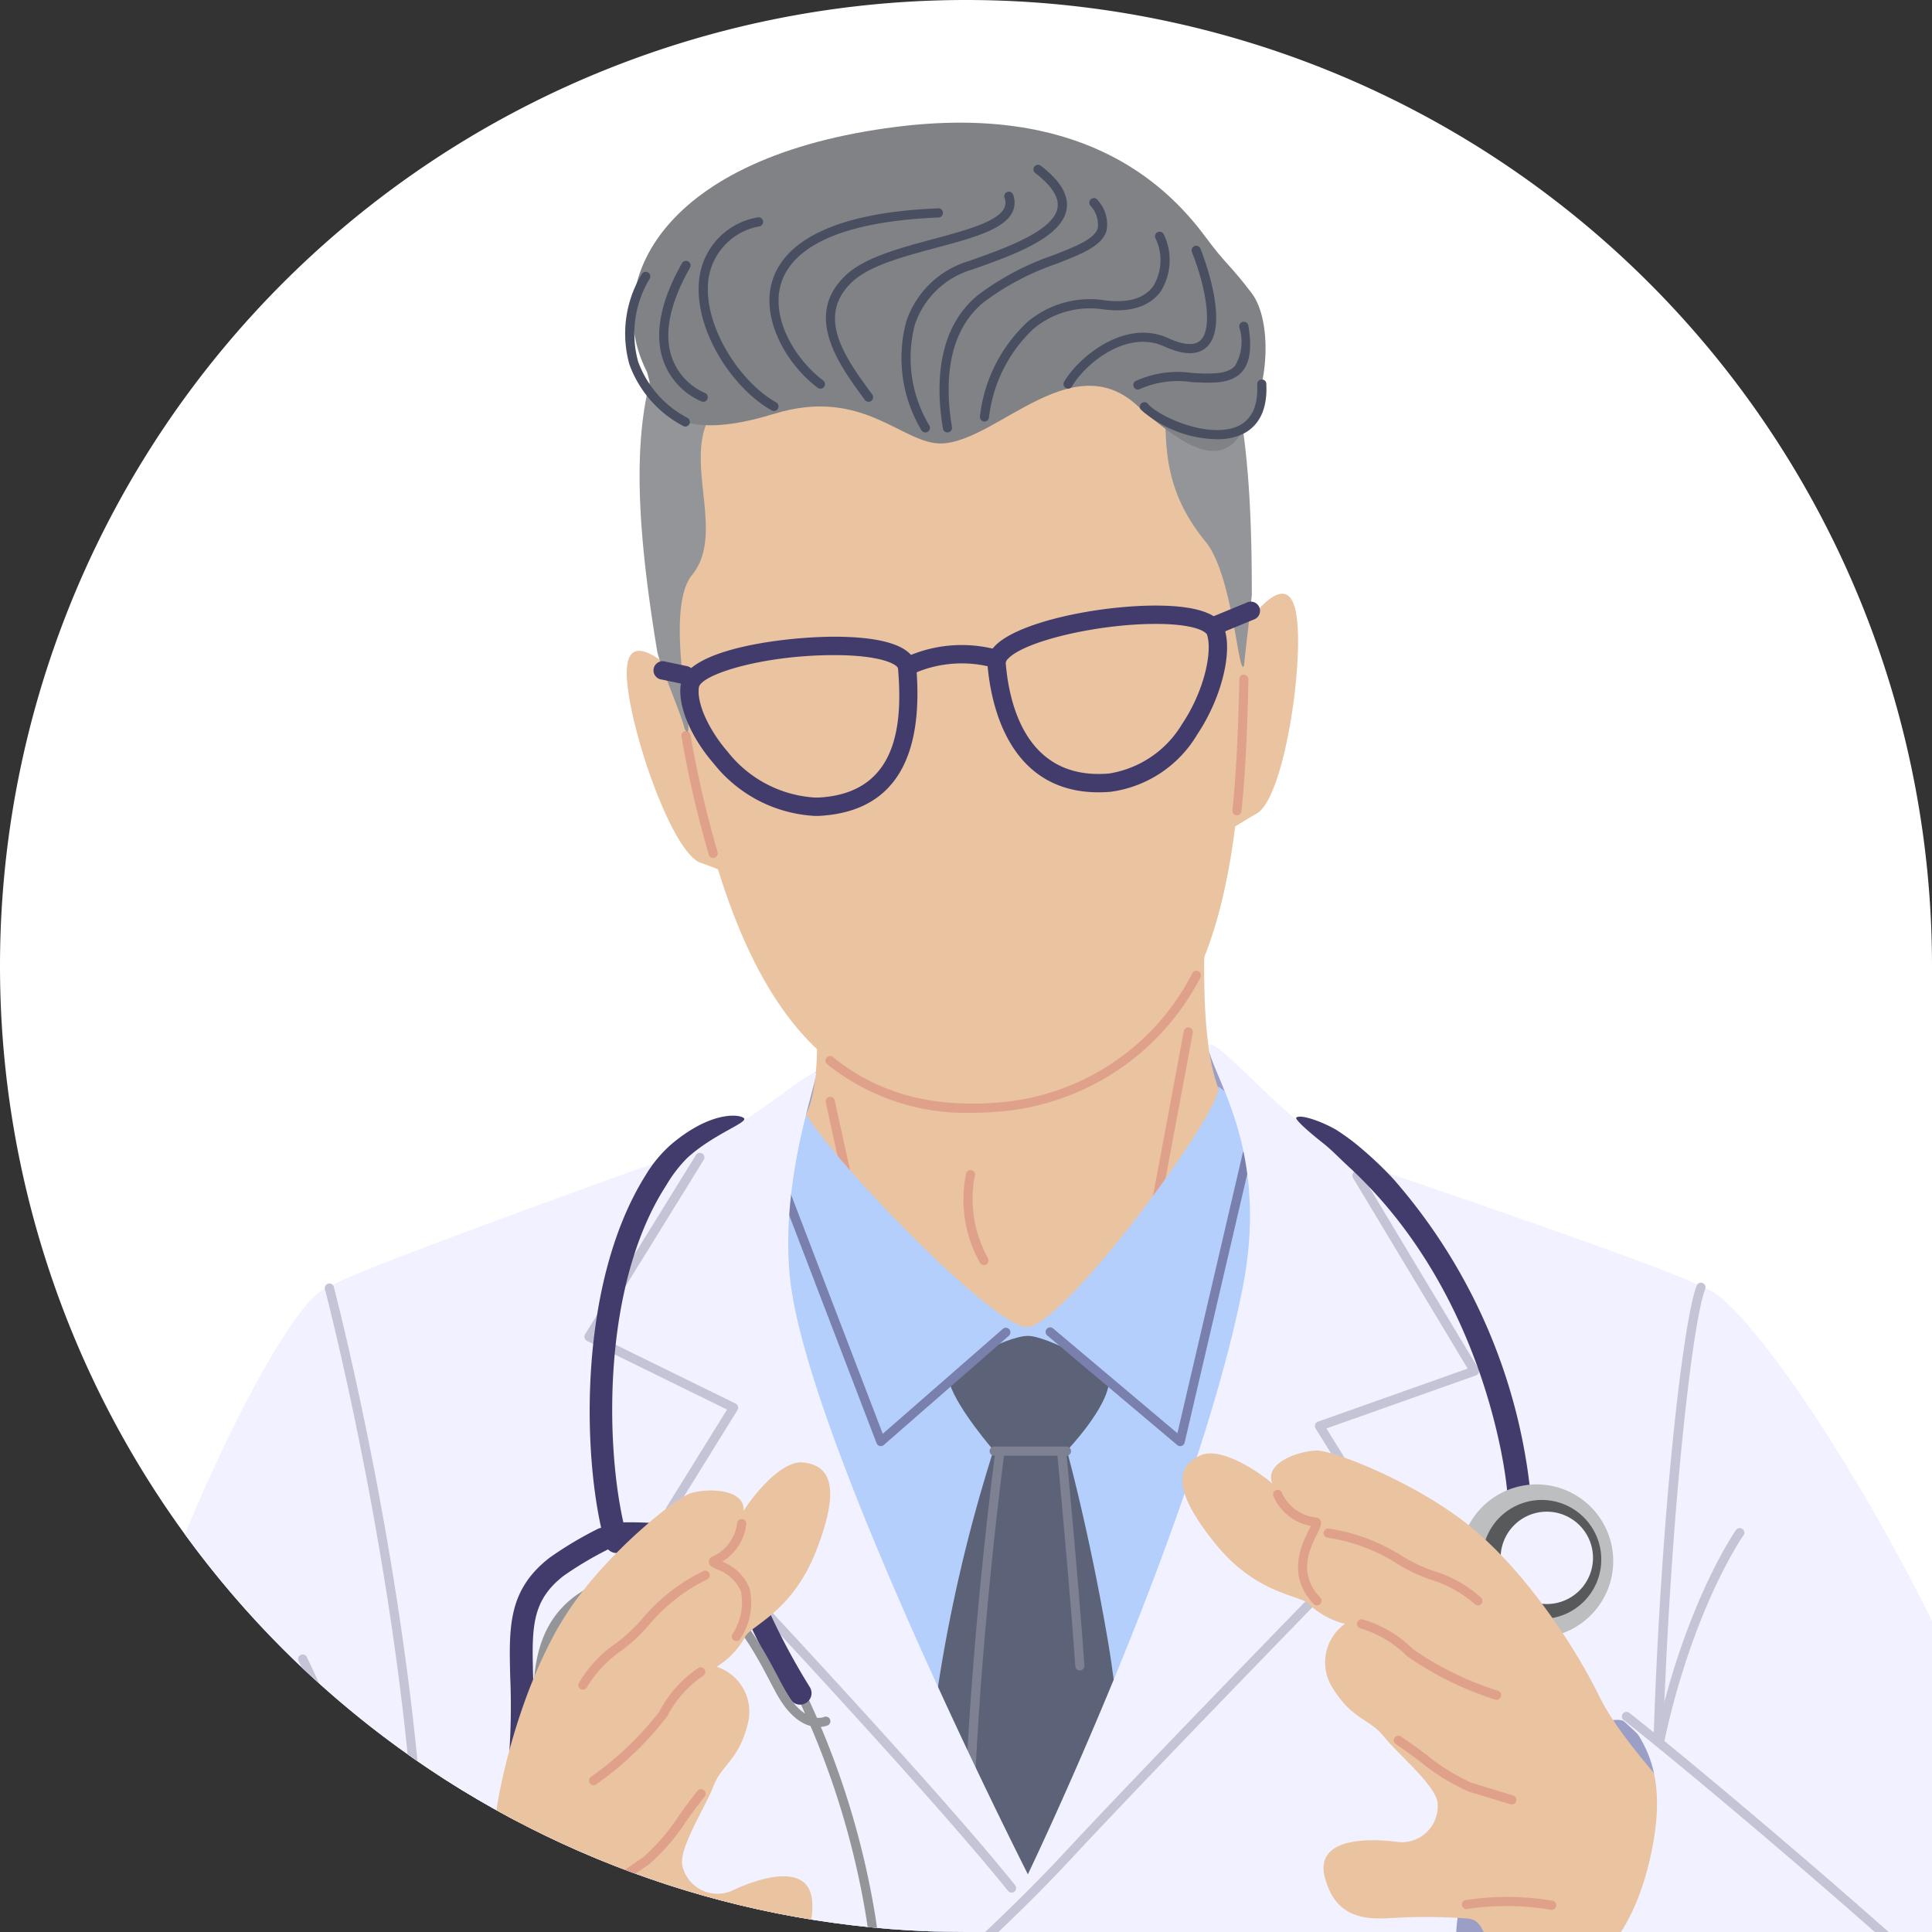 <svg xmlns="http://www.w3.org/2000/svg" xmlns:xlink="http://www.w3.org/1999/xlink" width="126" height="126" viewBox="0 0 126 126"><rect x="0" y="0" width="126" height="126" fill="#333333" stroke="none"/><defs><clipPath id="a"><path d="M488,946a63,63,0,0,1,63,63v63H488a63,63,0,0,1,0-126Z" fill="#fff"/></clipPath></defs><g transform="translate(-425 -946)"><path d="M488,946a63,63,0,0,1,63,63v63H488a63,63,0,0,1,0-126Z" fill="#fff"/><g clip-path="url(#a)"><g transform="translate(270.799 897.796)"><path d="M236.736,120.778a46.409,46.409,0,0,0-3.653-3.917l-13.489.815-12.249.452-3.563,3.859-3.351,6.976c-.22,16.381,37.4,6.662,38.386,4.389S237.52,121.909,236.736,120.778Z" fill="#9b9fc6"/><path d="M199.777,93.562c-1.567-1.655-4.606-4.634-4.7-1.624s2.852,11.876,4.828,12.54,3.761,1.828,3.333-.3S199.777,93.562,199.777,93.562Z" fill="#eac3a0"/><path d="M234.362,90.491c1.253-1.905,3.721-5.374,4.342-2.427s-.719,12.192-2.549,13.2-3.38,2.462-3.331.3S234.362,90.491,234.362,90.491Z" fill="#eac3a0"/><path d="M234.872,121.094c-3.071-2.6-1.93-13.226-1.93-17.367l-12.322-.494-14.116.629c0,4.14,2.542,15.54-.531,18.143s-5.531,1.951-5.531,1.951,11.533,28.118,20.179,28.118S240.8,123.956,240.8,123.956A11.777,11.777,0,0,1,234.872,121.094Z" fill="#eac3a0"/><path d="M235.35,90.4c-.013,16.846-2.357,28.815-15.908,30-13.478,1.176-18.279-10.453-21-27.076C195.566,75.8,195,64.542,214.054,62.838,232.5,61.189,235.365,72.87,235.35,90.4Z" fill="#eac3a0"/><path d="M217.588,120.778a14.422,14.422,0,0,1-9.418-3.153.3.3,0,1,1,.375-.465c2.924,2.36,6.481,3.32,10.871,2.938a15.553,15.553,0,0,0,12.533-8.4.3.3,0,1,1,.525.284,16.244,16.244,0,0,1-13.007,8.709Q218.5,120.778,217.588,120.778Z" fill="#e0a18a"/><path d="M234.873,101.38l-.033,0a.3.3,0,0,1-.265-.329c.309-2.88.415-6.6.45-8.554a.288.288,0,0,1,.3-.293.3.3,0,0,1,.293.3c-.036,1.969-.142,5.7-.454,8.607A.3.3,0,0,1,234.873,101.38Z" fill="#e0a18a"/><path d="M200.715,104.161a.3.3,0,0,1-.287-.216,70.265,70.265,0,0,1-1.779-7.682.3.3,0,1,1,.588-.106A69.673,69.673,0,0,0,201,103.779a.3.3,0,0,1-.287.382Z" fill="#e0a18a"/><path d="M235.841,86.922c0,.4-.49,4.274-.5,4.669-.37.993-.7-5.86-2.52-8.067-3.625-4.407-2.075-8.06-2.983-9.639-2.789-4.9-11.012-2.471-13.963-1.018-2.3,1.137-6.279-.624-10.554,0-9.522,1.39-2.917,9.078-5.981,12.827-2.013,2.464.507,11.721-.49,10.034a.006.006,0,0,0-.006-.006c-.143-.79-1.656-4.254-1.787-5.068-2.873-17.515-1.461-27.375,17.6-29.079C233.1,59.927,235.852,69.4,235.841,86.922Z" fill="#939598"/><path d="M228.816,75.105c.978.614,4.245,3.994,6.056,1.741,2.224-2.763,2.344-7.695.968-9.513-1.428-1.886-1.652-1.828-3.018-3.674-2.768-3.74-8.355-8.67-20.156-7.184-15.174,1.911-19.3,10.035-16.265,16,.346,1.014.447,5.132,8.277,2.72,5.843-1.8,8.389,2.024,10.952,1.929C219.319,76.991,224.453,70.282,228.816,75.105Z" fill="#808285"/><path d="M228.821,131.187a.322.322,0,0,1-.056,0,.3.3,0,0,1-.238-.349L231.4,115.48a.3.3,0,1,1,.587.111l-2.874,15.352A.3.3,0,0,1,228.821,131.187Z" fill="#e0a18a"/><path d="M210.843,131.441a.3.3,0,0,1-.292-.232c-1.5-6.463-2.476-11.037-2.487-11.082a.3.3,0,1,1,.584-.126c.009.046.99,4.615,2.485,11.073a.3.3,0,0,1-.291.366Z" fill="#e0a18a"/><path d="M214.549,76.405a.3.3,0,0,1-.245-.129,9.181,9.181,0,0,1-1-7.1,6.141,6.141,0,0,1,4.087-3.949c2.355-.832,5.536-1.954,5.781-3.481.107-.667-.374-1.421-1.432-2.241a.3.3,0,1,1,.365-.473c1.262.978,1.8,1.9,1.658,2.809-.3,1.877-3.539,3.019-6.139,3.937a5.6,5.6,0,0,0-3.752,3.581,8.551,8.551,0,0,0,.927,6.579.3.3,0,0,1-.246.469Z" fill="#4a4e61"/><path d="M215.99,76.405a.3.3,0,0,1-.294-.25c-.456-2.742-.433-6.477,2.275-8.7a17.716,17.716,0,0,1,4.945-2.616c1.43-.56,2.665-1.044,2.877-1.751a1.811,1.811,0,0,0-.478-1.469.3.3,0,1,1,.488-.345,2.326,2.326,0,0,1,.562,1.986c-.3.986-1.591,1.494-3.231,2.136a17.223,17.223,0,0,0-4.784,2.522c-2.487,2.043-2.5,5.554-2.064,8.14a.3.3,0,0,1-.245.344A.284.284,0,0,1,215.99,76.405Z" fill="#4a4e61"/><path d="M218.409,75.694h-.018a.3.3,0,0,1-.281-.316,9.926,9.926,0,0,1,3.126-6.2,6.325,6.325,0,0,1,5.031-1.386c1.52.19,2.581-.128,3.159-.945a3.281,3.281,0,0,0,.149-3.07.3.3,0,1,1,.534-.267,3.86,3.86,0,0,1-.2,3.683c-.491.695-1.537,1.465-3.72,1.193a5.744,5.744,0,0,0-4.575,1.252,9.407,9.407,0,0,0-2.912,5.778A.3.3,0,0,1,218.409,75.694Z" fill="#4a4e61"/><path d="M223.859,73.553a.3.3,0,0,1-.259-.449c.921-1.586,3.95-4.14,6.782-2.849,1.016.463,1.728.51,2.115.14.823-.785.34-3.489-.562-5.755a.3.3,0,0,1,.168-.388.3.3,0,0,1,.387.167c.2.5,1.92,4.976.419,6.409-.581.555-1.514.545-2.774-.029-2.489-1.134-5.188,1.177-6.017,2.6A.3.3,0,0,1,223.859,73.553Z" fill="#4a4e61"/><path d="M228.409,73.612a.3.3,0,0,1-.152-.556,6.627,6.627,0,0,1,3.723-.524c1.157.057,2.249.111,2.764-.466a3.084,3.084,0,0,0,.286-2.5.3.3,0,1,1,.589-.1c.236,1.451.1,2.4-.429,2.995-.706.79-1.938.73-3.239.665a6.123,6.123,0,0,0-3.39.441A.3.3,0,0,1,228.409,73.612Z" fill="#4a4e61"/><path d="M210.843,74.407a.3.3,0,0,1-.242-.123l-.146-.2c-1.55-2.129-3.893-5.347-1.058-7.962,1.23-1.135,3.5-1.744,5.7-2.335,2.015-.542,4.1-1.1,4.575-1.97a.838.838,0,0,0,.048-.694.3.3,0,1,1,.569-.181,1.437,1.437,0,0,1-.094,1.162c-.6,1.094-2.612,1.635-4.945,2.261-2.126.571-4.325,1.162-5.446,2.2-2.442,2.254-.458,4.98,1.136,7.17l.146.2a.3.3,0,0,1-.242.475Z" fill="#4a4e61"/><path d="M207.708,73.553a.3.3,0,0,1-.18-.06c-2.015-1.514-3.735-4.478-2.954-6.99.613-1.975,2.987-4.4,10.813-4.711a.288.288,0,0,1,.31.287.3.3,0,0,1-.286.311c-7.478.3-9.711,2.5-10.267,4.292-.7,2.25.89,4.943,2.741,6.334a.3.3,0,0,1-.178.538Z" fill="#4a4e61"/><path d="M204.679,75.01a.3.3,0,0,1-.146-.038c-2.551-1.419-5.12-5.291-4.728-8.58a4.6,4.6,0,0,1,3.758-4,.3.3,0,1,1,.159.576,4.073,4.073,0,0,0-3.323,3.492c-.355,2.967,2.044,6.663,4.424,7.987a.3.3,0,0,1-.145.56Z" fill="#4a4e61"/><path d="M200.066,74.407a.3.3,0,0,1-.105-.019,4.562,4.562,0,0,1-2.483-2.611c-.63-1.737-.224-3.9,1.207-6.42a.3.3,0,0,1,.519.3c-1.341,2.363-1.733,4.355-1.165,5.92a3.994,3.994,0,0,0,2.131,2.255.3.3,0,0,1-.1.579Z" fill="#4a4e61"/><path d="M207.382,101.418a9.021,9.021,0,0,1-6.621-3.4c-1.513-1.747-2.362-3.771-2.165-5.155.339-2.368,6.894-3.134,10.015-3.134,2.364,0,5.213.344,5.348,1.984.5,6.048-1.522,9.3-6.014,9.678Q207.661,101.419,207.382,101.418Zm1.229-10.489c-4.709,0-8.713,1.276-8.832,2.108-.146,1.023.629,2.751,1.885,4.2a7.838,7.838,0,0,0,5.718,2.983q.231,0,.464-.019c5-.416,5.206-4.986,4.923-8.388C212.746,91.538,211.667,90.929,208.611,90.929Z" fill="#423c6d"/><path d="M198.9,92.834a.584.584,0,0,1-.123-.013l-1.429-.3a.6.6,0,1,1,.246-1.17l1.429.3a.6.6,0,0,1-.122,1.183Z" fill="#423c6d"/><path d="M225.851,99.876h0c-5.921,0-7.042-5.827-7.249-8.333a1.537,1.537,0,0,1,.46-1.182c1.443-1.57,6.7-2.663,10.506-2.663,2.657,0,4.17.52,4.5,1.547.513,1.618-.25,4.559-1.775,6.841a7.761,7.761,0,0,1-5.664,3.757C226.357,99.865,226.1,99.876,225.851,99.876Zm3.716-10.982c-3.8,0-8.571,1.128-9.627,2.277a.444.444,0,0,0-.149.273c.224,2.7,1.309,7.236,6.06,7.236h0c.217,0,.442-.009.674-.029a6.787,6.787,0,0,0,4.771-3.231c1.456-2.176,1.979-4.712,1.629-5.813C232.862,89.409,232.136,88.894,229.567,88.894Z" fill="#423c6d"/><path d="M233.342,89.642a.6.6,0,0,1-.227-1.151l2.389-.985a.6.6,0,1,1,.455,1.106l-2.389.985A.6.6,0,0,1,233.342,89.642Z" fill="#423c6d"/><path d="M213.821,92.072a.6.6,0,0,1-.279-1.128,8.837,8.837,0,0,1,5.918-.3.6.6,0,0,1-.43,1.116A7.764,7.764,0,0,0,214.1,92,.589.589,0,0,1,213.821,92.072Z" fill="#423c6d"/><path d="M233.58,76.849a7.641,7.641,0,0,1-4.994-1.951.3.3,0,0,1,.467-.373c.639.8,3.8,2.261,5.738,1.53,1-.38,1.471-1.317,1.4-2.786a.3.3,0,0,1,.283-.314.285.285,0,0,1,.313.283c.113,2.19-.905,3.044-1.78,3.376A4.023,4.023,0,0,1,233.58,76.849Z" fill="#4a4e61"/><path d="M198.9,76.024a.3.3,0,0,1-.134-.032,7.4,7.4,0,0,1-3.518-4.022,7.476,7.476,0,0,1,.786-5.852.3.3,0,1,1,.53.276,6.905,6.905,0,0,0-.748,5.391,6.768,6.768,0,0,0,3.217,3.672.3.3,0,0,1-.133.566Z" fill="#4a4e61"/><path d="M218.375,130.712a.3.3,0,0,1-.256-.144,8.394,8.394,0,0,1-.911-5.836.3.3,0,1,1,.554.223,7.974,7.974,0,0,0,.868,5.3.3.3,0,0,1-.255.454Z" fill="#e0a18a"/><path d="M218.9,355.2c.118-10.037.711-53.679,2.185-69.537l5.486,69.537h35.794c-.078-2.574-2.207-72.765-2.044-86.164.167-13.65-4.324-37.007-4.822-37.158a190.339,190.339,0,0,1-67.529-1.944,195.992,195.992,0,0,0-4.472,41.53c0,16.331.755,52.229,1.033,83.737Z" fill="#423c6d"/><path d="M219.8,271.036a.9.9,0,0,1-.906-.459c-.368-.915-.926-30.313-1.035-36.2a.3.3,0,0,1,.293-.3.3.3,0,0,1,.3.293c.257,13.968.734,35.081,1,35.995.026.035.311.153.856-.008.723-.217,4.329-1.77,4.352-11.14.015-6.314-.205-24.5-.208-24.686a.3.3,0,0,1,.3-.3h0a.3.3,0,0,1,.3.3c0,.182.223,18.375.208,24.694-.026,10.508-4.534,11.678-5.047,11.778A2.145,2.145,0,0,1,219.8,271.036Z" fill="#576099"/><path d="M217.646,280.422a.3.3,0,0,1-.146-.039c-3.9-2.188-15.411-3.89-15.528-3.908a.3.3,0,0,1-.252-.339.3.3,0,0,1,.338-.253c.478.07,11.74,1.736,15.733,3.978a.3.3,0,0,1,.114.408A.3.3,0,0,1,217.646,280.422Z" fill="#576099"/><path d="M208.667,285.428a.3.3,0,0,1-.042-.6c.314-.045,7.72-1.078,11.231-.387a.3.3,0,1,1-.115.586c-3.409-.669-10.955.382-11.031.392A.258.258,0,0,1,208.667,285.428Z" fill="#576099"/><path d="M259.03,264.772a.3.3,0,0,1-.288-.218l-6.524-23.18a.3.3,0,1,1,.575-.163l6.524,23.18a.3.3,0,0,1-.206.369A.281.281,0,0,1,259.03,264.772Z" fill="#576099"/><path d="M185.35,266.313a.358.358,0,0,1-.07-.008.3.3,0,0,1-.221-.361l5.963-24.722a.3.3,0,0,1,.36-.221.3.3,0,0,1,.221.361l-5.963,24.722A.3.3,0,0,1,185.35,266.313Z" fill="#576099"/><path d="M224.935,282.026a.3.3,0,0,1-.153-.557,26.777,26.777,0,0,1,13.4-2.907.3.3,0,0,1,.287.311.292.292,0,0,1-.31.287,25.867,25.867,0,0,0-13.074,2.824A.3.3,0,0,1,224.935,282.026Z" fill="#576099"/><path d="M221.085,284.809a.3.3,0,0,1-.295-.26l-1.91-14.043a.3.3,0,1,1,.591-.08l1.91,14.043a.3.3,0,0,1-.255.337A.252.252,0,0,1,221.085,284.809Z" fill="#576099"/><path d="M199.524,355.2c.166-42.013,2.3-94.043,2.322-94.585a.3.3,0,0,0-.287-.31.3.3,0,0,0-.311.286c-.022.542-2.155,52.584-2.321,94.61Z" fill="#82afe5"/><path d="M245.051,355.2c-.851-30.614-4.242-99.545-4.279-100.285a.293.293,0,0,0-.313-.284.3.3,0,0,0-.284.313c.036.74,3.426,69.644,4.277,100.256Z" fill="#82afe5"/><path d="M233.615,119.047c.821.847-9.747,15.412-12.379,15.7-2.321.253-15.892-14.11-14.842-14.981a98.128,98.128,0,0,1-17.328,8.947c-6.753,2.459-13.6,3.244-13.369,3.471,1.36,1.361,3.4,11.39,4.589,20.424.733,5.569,4.206,16.544,3.979,25.009-.125,4.644,3.638,7.589,1.732,21.9-1.49,11.182-.942,29.863-.932,47.423,0,9.158,31.648,5.944,38.845,5.944s24.778-1.93,34.785-3.815c3.846-.726-2.695-28.014-1.913-40.124.5-7.68,1.557-17.923,1.314-22.562-.4-7.716.918-22.037,2.442-33.773,1.065-8.216,3.23-19.063,4.589-20.424.278-.278-9.4-2.215-17.991-5.682A73.7,73.7,0,0,1,233.615,119.047Z" fill="#b4cffc"/><path d="M219.056,142.6l4.657-.058s1.482,5.292,2.744,12.686c1.79,10.488,1.342,26.8,1.8,34.282.529,8.636,1.921,45.3,1.921,45.3L221.4,244.946l-8.988-10.31s1.561-24.6,2.086-42.679c.291-10.009-.638-23.372.876-33.746A101.715,101.715,0,0,1,219.056,142.6Z" fill="#5c6277"/><path d="M221.218,135.327c1.236-.024,5.324,2.157,5.316,2.884-.019,1.756-2.783,4.632-2.783,4.632h-4.708s-2.379-2.739-2.9-4.389C215.83,137.46,219.769,135.354,221.218,135.327Z" fill="#5c6277"/><path d="M223.75,143.142h-4.708a.3.3,0,0,1,0-.6h4.708a.3.3,0,0,1,0,.6Z" fill="#7d8192"/><path d="M217.358,168.686h-.007a.3.3,0,0,1-.292-.305c.25-11.866,2.008-25.146,2.025-25.279a.3.3,0,1,1,.592.079c-.018.132-1.771,13.38-2.02,25.212A.3.3,0,0,1,217.358,168.686Z" fill="#7d8192"/><path d="M224.627,157.147a.3.3,0,0,1-.3-.279c-.307-4.546-1.147-13.566-1.156-13.657a.3.3,0,1,1,.595-.055c.009.091.849,9.118,1.157,13.672a.3.3,0,0,1-.278.319Z" fill="#7d8192"/><path d="M216.719,228.5a.3.3,0,0,1-.227-.493c6.91-8.092,10.432-18.611,10.467-18.716a.3.3,0,0,1,.567.188c-.035.106-3.592,10.733-10.58,18.917A.3.3,0,0,1,216.719,228.5Z" fill="#73b0c5"/><path d="M211.647,142.517a.316.316,0,0,1-.072-.009.3.3,0,0,1-.207-.183l-6.609-17.242a.3.3,0,1,1,.557-.214l6.456,16.842,7.81-6.822a.3.3,0,1,1,.392.451l-8.132,7.1A.3.3,0,0,1,211.647,142.517Z" fill="#7980ad"/><path d="M231.171,142.517a.3.3,0,0,1-.192-.07l-8.5-7.165a.3.3,0,0,1,.385-.457l8.125,6.851,4.251-18.234a.3.3,0,1,1,.582.136l-4.361,18.708a.3.3,0,0,1-.2.216A.292.292,0,0,1,231.171,142.517Z" fill="#7980ad"/><path d="M180.286,152.608c.733,5.569.542,19.55.315,28.015-.125,4.644,1.553,23.957,1.553,38.393,0,19.373-3.563,103.532-3.415,120.117a121.521,121.521,0,0,0,19.933,3.984c9.7,1.108,27.59,2.291,45.173.286,5.935-.676,22.893-5.262,22.893-5.262.444-8.251-6.122-101.709-6.667-110.782-1.04-17.316.825-35.676.581-40.315-.4-7.716-1.638-22.7-.114-34.437,1.065-8.216,3.23-19.063,4.589-20.424.341-.341-12.969-4.949-21.871-7.98-4.445-1.514-10.958-10.118-10.171-7.342.63,2.224,3.828,6.821,2.16,15.32-3.018,15.383-14.008,38.259-14.008,38.259s-14.519-28.591-15.525-39c-.67-6.927,2.192-13.593,1.635-13.312-1.852.932-4.546,3.809-9.814,5.7-4.052,1.454-8.771,3.162-12.784,4.655-5.214,1.94-9.235,3.518-9.051,3.7C177.057,133.545,179.1,143.574,180.286,152.608Z" fill="#f1f1ff"/><path d="M265.125,132.183c2.4-.17,12.069,14.124,17.849,27.743s8.155,17.691,11.389,21.619c2.618,3.178,8.463,11.731,7.783,17.348s-4.719,12.227-12.8,11.552c-8.58-.716-27.786-33.5-30.846-37.24s-1.36-22.468,0-28.425S262.746,132.352,265.125,132.183Z" fill="#f1f1ff"/><path d="M175.676,132.184c-2.4.134-10.2,15.531-14.226,29.77s-5.7,19.94-8.585,22.878-6.518,9.428-6.659,15.086c-.231,9.152,8.541,14.648,16.8,12.215s21.829-35.985,24.395-40.086-1.471-22.46-3.567-28.2S178.058,132.052,175.676,132.184Z" fill="#f1f1ff"/><path d="M289.341,196.925a.3.3,0,0,1-.3-.269c-.475-4.743-9.353-17.764-9.442-17.9a.3.3,0,1,1,.492-.338c.37.54,9.055,13.28,9.544,18.173a.3.3,0,0,1-.267.327Z" fill="#c4c4d6"/><path d="M183.5,184.651a.3.3,0,0,1-.294-.25c-2.061-12.451-9.445-27.685-9.518-27.838a.3.3,0,1,1,.536-.262c.075.153,7.5,15.464,9.571,28a.3.3,0,0,1-.245.344A.237.237,0,0,1,183.5,184.651Z" fill="#c4c4d6"/><path d="M261.135,174.036h0a.3.3,0,0,1-.3-.3c.2-16.557,6.5-25.63,6.565-25.72a.3.3,0,1,1,.486.346c-.063.088-6.26,9.025-6.454,25.381A.3.3,0,0,1,261.135,174.036Z" fill="#c4c4d6"/><path d="M181.254,185.581a.2.2,0,0,1-.037,0,.3.3,0,0,1-.259-.334c2.7-21.346-5.488-52.67-5.571-52.984a.3.3,0,0,1,.578-.153c.084.315,8.3,31.752,5.586,53.211A.3.3,0,0,1,181.254,185.581Z" fill="#c4c4d6"/><path d="M262.5,183.386a.3.3,0,0,1-.3-.283c-1.191-21.332,1.3-47.447,2.644-51.025a.3.3,0,1,1,.559.211c-1.3,3.446-3.771,29.93-2.607,50.781a.3.3,0,0,1-.281.315Z" fill="#c4c4d6"/><path d="M218.876,347.354h0a.3.3,0,0,1-.294-.3c0-.259.371-25.992,0-41.131-.1-3.9-.267-10.257-.473-17.818-.589-21.739-1.479-54.59-1.532-66.013-.069-15.147.372-46.062.377-46.372a.3.3,0,0,1,.1-.219c.034-.03,3.45-3.119,6.548-6.453,5.828-6.269,18.808-19.564,20.417-21.212L240,141.362a.3.3,0,0,1,.154-.44l9.764-3.462L242.426,125a.3.3,0,0,1,.512-.308l7.683,12.776a.3.3,0,0,1-.156.436l-9.759,3.461,3.94,6.355a.3.3,0,0,1-.039.367c-.144.146-14.39,14.718-20.571,21.369-2.825,3.038-5.908,5.873-6.489,6.4-.032,2.209-.442,31.591-.375,46.232.052,11.415.943,44.263,1.532,66,.2,7.561.377,13.918.473,17.819.37,15.151,0,40.9,0,41.154A.3.3,0,0,1,218.876,347.354Z" fill="#c4c4d6"/><path d="M220.175,171.637a.3.3,0,0,1-.233-.112c-5.822-7.255-22.087-24.467-22.251-24.64a.3.3,0,0,1-.037-.363l3.962-6.39-9.136-4.481a.3.3,0,0,1-.123-.426l7.217-11.67a.3.3,0,1,1,.508.315l-7.044,11.39,9.136,4.481a.3.3,0,0,1,.122.427l-4.014,6.475c1.7,1.805,16.6,17.621,22.124,24.509a.3.3,0,0,1-.232.486Z" fill="#c4c4d6"/><path d="M226.755,203.261a.3.3,0,0,1-.172-.544c8.467-5.948,20.467-19.4,20.587-19.531a.3.3,0,1,1,.446.4c-.121.136-12.165,13.634-20.69,19.622A.3.3,0,0,1,226.755,203.261Z" fill="#c4c4d6"/><path d="M200.752,267.591h-19.52a.3.3,0,0,1,0-.6h19.207L199,236.249H182.153a.3.3,0,0,1,0-.6h17.133a.3.3,0,0,1,.3.285l1.465,31.342a.3.3,0,0,1-.082.22A.3.3,0,0,1,200.752,267.591Z" fill="#c4c4d6"/><path d="M198.858,240.877H182.433a.3.3,0,0,1,0-.6h16.425a.3.3,0,0,1,0,.6Z" fill="#c4c4d6"/><path d="M262.069,267.591H242.682a.3.3,0,0,1-.3-.3V235.95a.3.3,0,0,1,.3-.3h17.45a.3.3,0,0,1,0,.6H242.98v30.744h19.088a.3.3,0,0,1,0,.6Z" fill="#c4c4d6"/><path d="M243.278,241.162a.3.3,0,0,1,0-.6l17.029-.285h0a.3.3,0,0,1,0,.6l-17.029.285Z" fill="#c4c4d6"/><path d="M214.233,230.244a.3.3,0,0,1-.2-.077c-13.89-12.557-20.5-24.436-20.567-24.554a.3.3,0,1,1,.523-.288c.065.118,6.633,11.914,20.444,24.4a.3.3,0,0,1-.2.521Z" fill="#c4c4d6"/><path d="M251.792,336.222a.29.29,0,0,1-.083-.012.3.3,0,0,1-.2-.371c3.576-12.342,9-57.27,9.054-57.723a.3.3,0,1,1,.593.071c-.054.453-5.483,45.43-9.074,57.819A.3.3,0,0,1,251.792,336.222Z" fill="#c4c4d6"/><path d="M188.331,314.55a.3.3,0,0,1-.295-.251c-.864-5.337-3.471-26.684-3.5-26.9a.3.3,0,1,1,.593-.072c.026.215,2.631,21.55,3.494,26.875a.3.3,0,0,1-.247.343A.27.27,0,0,1,188.331,314.55Z" fill="#c4c4d6"/><path d="M223.652,177.617a2.089,2.089,0,1,1-2.089-2.091A2.09,2.09,0,0,1,223.652,177.617Z" fill="#c4c4d6"/><path d="M223.323,205.053a2.088,2.088,0,1,1-2.088-2.091A2.09,2.09,0,0,1,223.323,205.053Z" fill="#c4c4d6"/><path d="M223,232.49a2.089,2.089,0,1,1-2.089-2.091A2.09,2.09,0,0,1,223,232.49Z" fill="#c4c4d6"/><path d="M223.472,258.548a2.089,2.089,0,1,1-2.089-2.091A2.09,2.09,0,0,1,223.472,258.548Z" fill="#c4c4d6"/><path d="M224.668,287.364a2.088,2.088,0,1,1-2.088-2.091A2.09,2.09,0,0,1,224.668,287.364Z" fill="#c4c4d6"/><path d="M253.223,146a.747.747,0,0,1-.743-.688c-.01-.131-1.117-12.586-10.381-21.073-.483-.443-1.061-1.051-1.593-1.467-.889-.7-1.9-1.582-1.762-1.685.329-.247,1.831.344,2.6.8a14.354,14.354,0,0,1,1.706,1.272,23.7,23.7,0,0,1,2.014,1.925,36.891,36.891,0,0,1,8.908,20.106.747.747,0,0,1-.684.8Z" fill="#423c6d"/><path d="M259.19,148.544a5,5,0,1,1-6.246-3.311A5,5,0,0,1,259.19,148.544Z" fill="#bcbec0"/><path d="M258.461,148.769a3.881,3.881,0,1,1-4.85-2.571A3.885,3.885,0,0,1,258.461,148.769Z" fill="#58595b"/><path d="M257.961,148.923a3.012,3.012,0,1,1-3.764-2A3.016,3.016,0,0,1,257.961,148.923Z" fill="#f1f1ff"/><path d="M199.362,189.572a3.79,3.79,0,0,1-1.148-.167c-3.3-1.046-5.328-3.94-7.757-11.06a54.288,54.288,0,0,1-2.645-14.575l-.075-1.034a.3.3,0,1,1,.6-.046l.076,1.036a53.773,53.773,0,0,0,2.614,14.425c2.357,6.908,4.286,9.7,7.372,10.682,1.722.544,3.955-.692,3.978-.705a.3.3,0,0,1,.292.522A7.668,7.668,0,0,1,199.362,189.572Z" fill="#939598"/><path d="M188.122,163.817l-.067,0a.748.748,0,0,1-.677-.812,43.948,43.948,0,0,0,.1-5.384c-.086-3.325-.149-5.728,2.579-7.837a24.167,24.167,0,0,1,3.129-1.868.747.747,0,0,1,.669,1.337,23.1,23.1,0,0,0-2.885,1.714c-2.128,1.646-2.083,3.411-2,6.615a45.233,45.233,0,0,1-.11,5.557A.747.747,0,0,1,188.122,163.817Z" fill="#423c6d"/><path d="M205.31,188.043c-.076,0-.123,0-.136,0a.3.3,0,0,1-.288-.308.292.292,0,0,1,.309-.289c.027,0,2.582.071,3.858-1.2,2.294-2.287,2.728-5.658,1.658-12.879a53.731,53.731,0,0,0-4.283-14.019l-.407-.954a.3.3,0,1,1,.55-.233l.406.951a54.262,54.262,0,0,1,4.326,14.168c1.1,7.441.624,10.945-1.828,13.39A6.382,6.382,0,0,1,205.31,188.043Z" fill="#939598"/><path d="M206.382,159.378a.747.747,0,0,1-.631-.347,45.25,45.25,0,0,1-2.642-4.888c-1.394-2.886-2.162-4.475-4.807-4.961a23.117,23.117,0,0,0-3.349-.2.766.766,0,0,1-.756-.739.747.747,0,0,1,.738-.756,24.413,24.413,0,0,1,3.636.223c3.391.622,4.435,2.786,5.881,5.781a44.037,44.037,0,0,0,2.559,4.736.748.748,0,0,1-.63,1.148Z" fill="#423c6d"/><path d="M200.388,189.083c-.067-.291.41-.42,1.05-1.521a1.22,1.22,0,0,1,1.725-.451,1.279,1.279,0,0,1,.109,1.948,1.432,1.432,0,0,1-1.151.222C201.346,189.243,200.469,189.437,200.388,189.083Z" fill="#58595b"/><path d="M207.082,187.456c-.073-.29-.557-.186-1.629-.87a1.22,1.22,0,0,0-1.739.391,1.279,1.279,0,0,0,.8,1.781,1.434,1.434,0,0,0,1.125-.332C206.3,188.038,207.172,187.807,207.082,187.456Z" fill="#58595b"/><path d="M194.406,149.488a.747.747,0,0,1-.716-.538c-1.465-5.008-1.968-16.826,2.635-24.133a8.409,8.409,0,0,1,1.673-2c2.555-2.15,4.416-1.966,4.72-1.688s-1.987,1.031-3.694,2.59a8.893,8.893,0,0,0-1.366,1.779c-4.446,6.85-3.941,18.228-2.535,23.036a.748.748,0,0,1-.717.958Z" fill="#423c6d"/><path d="M187.446,165.766a.3.3,0,0,1-.066-.591A2.992,2.992,0,0,0,189,162.758a19.866,19.866,0,0,0,0-2.031c-.1-3.52-.247-8.342,5.895-9.835,5.79-1.409,8.557,3.851,10.043,6.676.163.308.312.593.451.842,1.278,2.295,2.512,1.79,2.563,1.767a.3.3,0,0,1,.249.544c-.072.033-1.771.786-3.333-2.02-.142-.253-.294-.542-.458-.855-1.51-2.869-4.038-7.67-9.374-6.374-5.672,1.379-5.543,5.735-5.439,9.236a20.21,20.21,0,0,1,0,2.1,3.514,3.514,0,0,1-2.084,2.952A.309.309,0,0,1,187.446,165.766Z" fill="#939598"/><path d="M263.707,169.309c-.835,2.772-2.252,7.774-5.628,9.4s-8.06-1.217-8.06-1.217-2.886-3.174,1.984-10.682a18.459,18.459,0,0,1,5.29-5.449c1.993-1.391,2.792-.914,2.792-.914s3.309,2.779,3.622,4.942A13.674,13.674,0,0,1,263.707,169.309Z" fill="#9b9fc6"/><path d="M266.635,169.974c-.684-2.417-6.2-7.176-8.172-11.214-1.658-3.385-5.011-8.373-8.64-11.214-3.516-2.752-8.663-4.742-9.728-4.742s-3.5.761-2.909,2.182c.118,0-3.106-2.605-4.706-1.861s-1.8,2.276.921,5.681,5.558,3.4,6.15,4a5.223,5.223,0,0,0,2.367,1.3,3.084,3.084,0,0,0-.828,4.145c1.3,2.132,2.411,2.017,3.358,3.2s3.265,3.074,3.5,4.259a2.347,2.347,0,0,1-2.72,2.606c-1.893-.237-5.323-.237-4.614,2.368s2.6,2.724,4.377,2.606a37.409,37.409,0,0,1,4.849.029c1.42.09.75,1.59,2.839,2.695,2.485,1.315,5.985,1.823,7.569,3.316C263.646,182.533,267.406,172.7,266.635,169.974Z" fill="#eac3a0"/><path d="M240.094,152.907a.3.3,0,0,1-.216-.093c-1.784-1.879-.793-3.87-.317-4.827.043-.086.091-.182.129-.264a3.3,3.3,0,0,1-2.431-1.921.3.3,0,1,1,.559-.21,2.765,2.765,0,0,0,2.238,1.584.293.293,0,0,1,.132.048c.315.21.135.572-.092,1.03-.48.962-1.281,2.573.214,4.148a.3.3,0,0,1-.217.5Z" fill="#e0a18a"/><path d="M250.59,152.907a.3.3,0,0,1-.233-.112,7.987,7.987,0,0,0-2.891-1.586,10.708,10.708,0,0,1-2.241-1.082,11.608,11.608,0,0,0-4.461-1.642.3.3,0,0,1,.067-.594,12.226,12.226,0,0,1,4.752,1.758,10.454,10.454,0,0,0,2.1,1.006,8.085,8.085,0,0,1,3.135,1.768.3.3,0,0,1-.233.486Z" fill="#e0a18a"/><path d="M251.807,159.059a.3.3,0,0,1-.095-.015,21.216,21.216,0,0,1-5.737-2.821,7.277,7.277,0,0,0-3.061-1.827.3.3,0,0,1,.13-.584,7.71,7.71,0,0,1,3.328,1.963,20.623,20.623,0,0,0,5.529,2.7.3.3,0,0,1-.095.583Z" fill="#e0a18a"/><path d="M252.8,165.89a.3.3,0,0,1-.088-.013s-1.262-.387-2.72-.829a13.263,13.263,0,0,1-3.187-1.976c-.523-.384-1.063-.782-1.563-1.116a.3.3,0,1,1,.331-.5c.511.342,1.057.743,1.585,1.132a13.34,13.34,0,0,0,3.007,1.884c1.458.442,2.721.83,2.721.83a.3.3,0,0,1-.087.585Z" fill="#e0a18a"/><path d="M255.4,172.759a.316.316,0,0,1-.072-.009,17.287,17.287,0,0,0-5.419-.048.3.3,0,0,1-.172-.573,17.825,17.825,0,0,1,5.736.04.3.3,0,0,1-.072.589Z" fill="#e0a18a"/><path d="M259.889,159.987a4.873,4.873,0,0,1,1.136,1.324c.856,1.405,1.911,3.629.679,8.547-1.654,6.6-5.556,8.282-9.22,8.336a3.686,3.686,0,0,1-2.5-.818,15.671,15.671,0,0,0,1.09,1.8c2.25,3.379,7.172,11.266,9.482,14.112,3.166,3.9,13.953,13.34,21.489,16.289,8.25,3.228,18.3.645,18.539-8.861s.615-11.53-6.6-15.949c-4.666-2.859-10.1-4.11-13.228-7.076-5.2-4.933-16.18-14.887-20.035-17.269C260.39,160.221,259.889,159.987,259.889,159.987Z" fill="#f1f1ff"/><path d="M300.583,199.192a.3.3,0,0,1-.3-.3c-.055-6.312-1.128-10.6-6.453-13.867a48.556,48.556,0,0,0-5.97-2.956c-2.8-1.23-5.445-2.391-7.307-4.158-4.312-4.09-15.689-13.778-20.445-17.514a.3.3,0,1,1,.369-.471c4.765,3.743,16.165,13.452,20.486,17.55,1.787,1.7,4.386,2.837,7.137,4.045a49.382,49.382,0,0,1,6.041,2.993c5.562,3.407,6.682,7.85,6.739,14.373a.3.3,0,0,1-.3.3Z" fill="#c4c4d6"/><path d="M260.558,193.593a.3.3,0,0,1-.231-.11,135.648,135.648,0,0,1-10.576-15.861.3.3,0,0,1,.536-.265,134.81,134.81,0,0,0,10.5,15.749.3.3,0,0,1-.043.421A.305.305,0,0,1,260.558,193.593Z" fill="#c4c4d6"/><path d="M184.279,170.9Z" fill="#c4c4d6"/><path d="M185.6,170.13c-2.744,1.775-3.449,5.532-4.191,9.083s6.6,9.332,9.486,10.323c1.336.459,4.344-2.089,4.344-2.089a11.169,11.169,0,0,0,2.838-8.14C197.468,173.393,187.238,169.068,185.6,170.13Z" fill="#9b9fc6"/><path d="M182.154,179.506c-.077-2.51,3.742-8.713,4.411-13.16.56-3.729,2.251-9.5,4.855-13.3,2.522-3.687,6.83-7.14,7.844-7.462s3.567-.333,3.432,1.2c-.112.036,2.175-3.423,3.926-3.2s2.4,1.626.834,5.694-4.273,4.926-4.659,5.67a5.233,5.233,0,0,1-1.863,1.957,3.082,3.082,0,0,1,2.04,3.7c-.6,2.426-1.691,2.653-2.236,4.068s-2.186,3.917-2.054,5.118a2.346,2.346,0,0,0,3.379,1.661c1.733-.8,5-1.835,5.112.864s-1.659,3.382-3.385,3.805a37.18,37.18,0,0,0-4.616,1.495c-1.326.514-.236,1.742-1.893,3.427-1.974,2.005-5.157,3.547-6.216,5.45C188.792,190.578,182.243,182.34,182.154,179.506Z" fill="#eac3a0"/><path d="M202.22,155.228a.294.294,0,0,1-.14-.035.3.3,0,0,1-.123-.4,3.715,3.715,0,0,0,.563-2.808,2.64,2.64,0,0,0-1.55-1.426c-.3-.142-.485-.228-.532-.432a.4.4,0,0,1,.07-.3.3.3,0,0,1,.111-.086,2.768,2.768,0,0,0,1.655-2.187.3.3,0,0,1,.314-.283.3.3,0,0,1,.283.314,3.277,3.277,0,0,1-1.569,2.467,3.108,3.108,0,0,1,1.786,1.742,4.257,4.257,0,0,1-.6,3.278A.3.3,0,0,1,202.22,155.228Z" fill="#e0a18a"/><path d="M192.215,158.4a.3.3,0,0,1-.107-.02.3.3,0,0,1-.172-.386,8.1,8.1,0,0,1,2.457-2.634,10.426,10.426,0,0,0,1.7-1.594,12.23,12.23,0,0,1,4-3.113.3.3,0,0,1,.243.546,11.6,11.6,0,0,0-3.756,2.914,10.737,10.737,0,0,1-1.809,1.709,7.967,7.967,0,0,0-2.278,2.387A.3.3,0,0,1,192.215,158.4Z" fill="#e0a18a"/><path d="M192.91,164.633a.3.3,0,0,1-.176-.541,20.671,20.671,0,0,0,4.457-4.246,7.723,7.723,0,0,1,2.579-2.877.3.3,0,0,1,.3.517,7.266,7.266,0,0,0-2.366,2.666,21.281,21.281,0,0,1-4.619,4.423A.3.3,0,0,1,192.91,164.633Z" fill="#e0a18a"/><path d="M194.026,171.446a.3.3,0,0,1-.169-.545s1.087-.751,2.344-1.614a13.414,13.414,0,0,0,2.295-2.7c.387-.532.788-1.081,1.175-1.563a.3.3,0,1,1,.466.374c-.378.471-.773,1.015-1.157,1.54a13.347,13.347,0,0,1-2.44,2.845c-1.257.862-2.342,1.612-2.342,1.612A.3.3,0,0,1,194.026,171.446Z" fill="#e0a18a"/><path d="M193.616,178.78a.3.3,0,0,1-.156-.553,17.864,17.864,0,0,1,5.456-1.772h0a.3.3,0,0,1,0,.6,17.31,17.31,0,0,0-5.152,1.683A.293.293,0,0,1,193.616,178.78Z" fill="#e0a18a"/><path d="M184.816,170.736a4.948,4.948,0,0,0-1.319,2.036,13.124,13.124,0,0,0,.2,7.214c1.3,3.893,3.105,6.119,5.23,7.18a6.556,6.556,0,0,0,6.564-.012,19.028,19.028,0,0,1-1.437,2.242,30.936,30.936,0,0,1-2.706,3.3c-1.656,1.66-4.031,5.832-7.2,9.732s-8.617,10.928-11.581,12.812c-10.36,6.587-17.569,3.353-21.857-.659-6.938-6.492-4.379-14.436.834-20.071,3.426-3.7,8.312-4.841,12.639-6.929,4.766-2.3,6.432-3.914,11.5-7.621,2.853-2.085,5.564-6.481,8.02-8.473A11.6,11.6,0,0,1,184.816,170.736Z" fill="#f1f1ff"/><path d="M181.953,205.468a.3.3,0,0,1-.231-.488c.721-.882,1.013-1.252,1.3-1.621.23-.291.459-.58.894-1.117,1.548-1.909,2.9-3.87,4.09-5.6a34.044,34.044,0,0,1,3.127-4.156,59.924,59.924,0,0,0,4.106-5.5.3.3,0,1,1,.5.332,59.94,59.94,0,0,1-4.181,5.59,34.077,34.077,0,0,0-3.058,4.071c-1.2,1.739-2.553,3.71-4.118,5.638-.432.533-.66.821-.888,1.111-.293.37-.587.742-1.311,1.628A.3.3,0,0,1,181.953,205.468Z" fill="#c4c4d6"/><path d="M148.114,199.515a.294.294,0,0,1-.145-.037.3.3,0,0,1-.117-.406,24.557,24.557,0,0,1,3.476-4.762c2.541-2.746,5.894-4.116,9.136-5.44,1.193-.488,2.426-.992,3.593-1.555a44.138,44.138,0,0,0,8.52-5.408c.859-.646,1.815-1.364,2.937-2.185a50.875,50.875,0,0,0,5.913-5.915c1.069-1.18,2.081-2.295,2.9-3.109a.3.3,0,0,1,.421.425c-.808.8-1.814,1.912-2.879,3.086a51.165,51.165,0,0,1-6,6c-1.12.819-2.074,1.536-2.931,2.179a44.564,44.564,0,0,1-8.619,5.469c-1.183.571-2.425,1.078-3.625,1.57-3.182,1.3-6.473,2.644-8.924,5.293a24.012,24.012,0,0,0-3.392,4.645A.3.3,0,0,1,148.114,199.515Z" fill="#c4c4d6"/></g></g></g></svg>